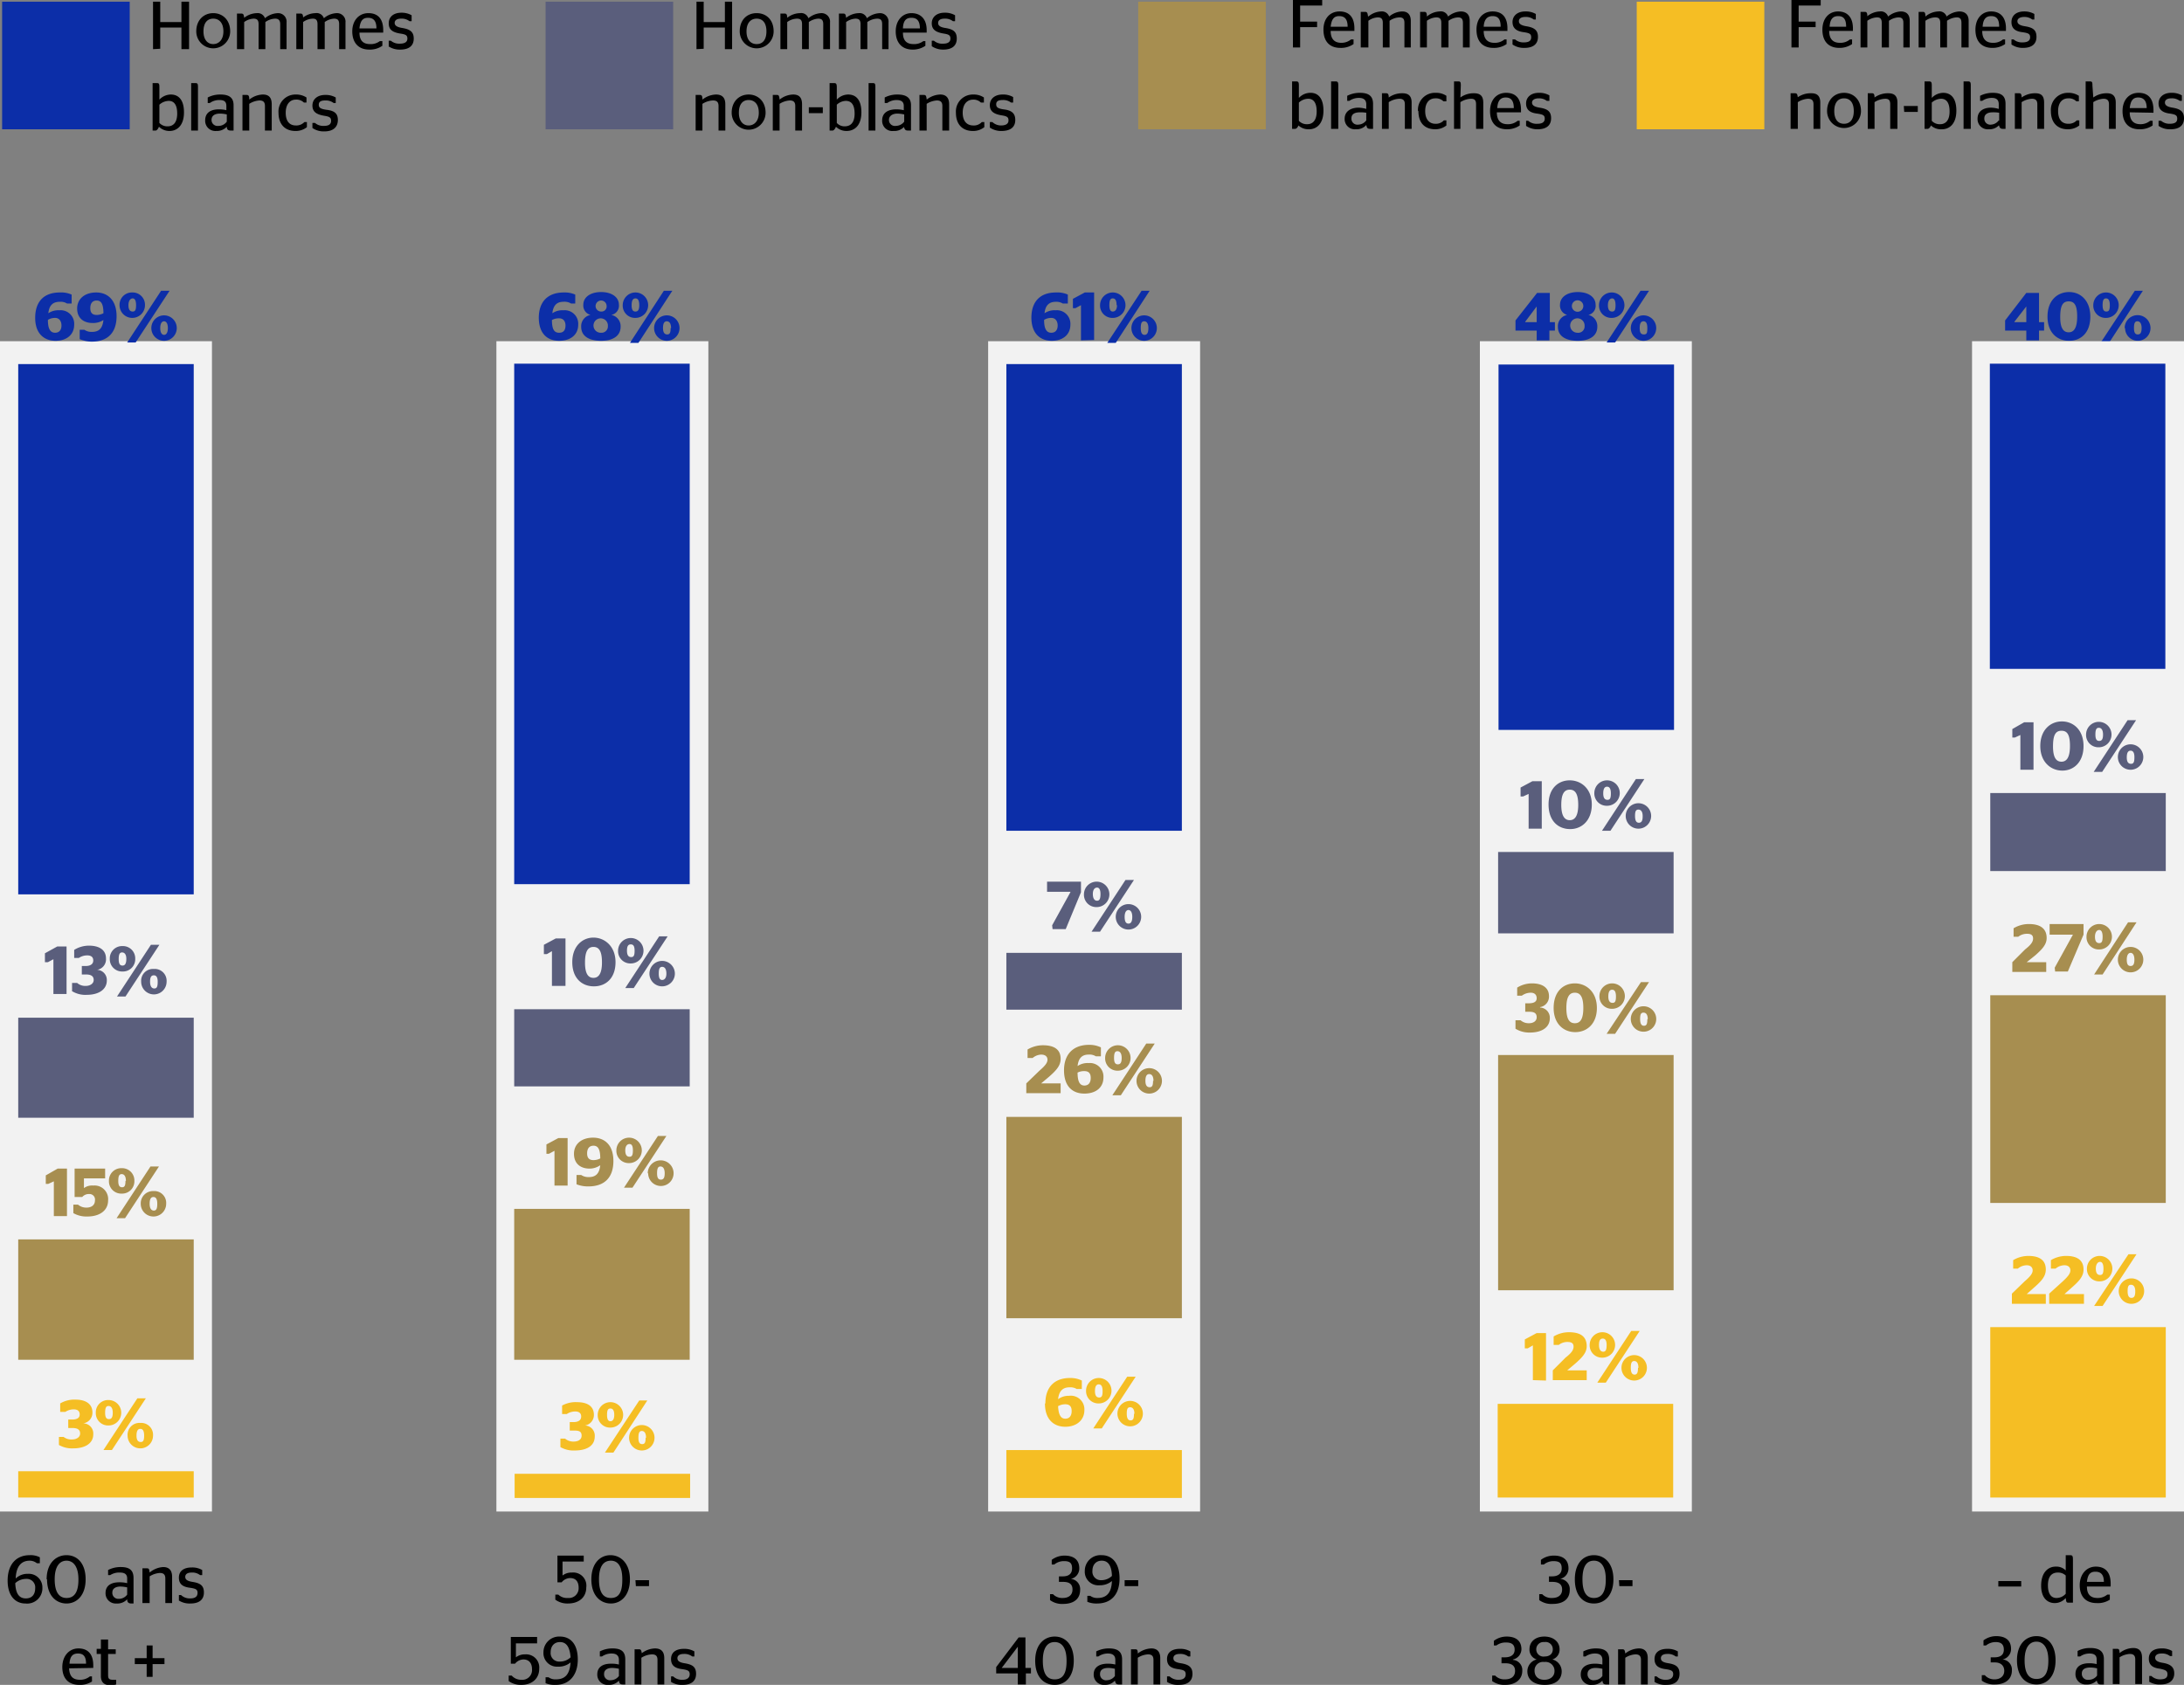 <svg xmlns="http://www.w3.org/2000/svg" viewBox="0 0 515.2 397.5"><rect x="0" y="0" width="515.2" height="397.5" fill="#808080" stroke="none"/><defs><style>.cls-1{fill:#0c2ea8}.cls-2{fill:#5a5e7c}.cls-3{fill:#a78e50}.cls-4{fill:#f5be24}.cls-5{fill:#f2f2f2}</style></defs><g id="Calque_2" data-name="Calque 2"><g id="Calque_2-2" data-name="Calque 2"><path d="M36.1 11.6V.4h1.7v4.8h5V.4h1.8v11.2h-1.8V6.5h-5v5ZM46.3 7.4c0-2.7 1.8-4.3 4-4.3s4 1.6 4 4.3a4 4 0 1 1-8 0Zm6.4 0c0-2-1-3-2.4-3s-2.3 1-2.3 3 1 3 2.3 3 2.4-1 2.4-3ZM57.6 4.2a5 5 0 0 1 3-1.1 1.8 1.8 0 0 1 1.9 1.2 5 5 0 0 1 3.1-1.2 2 2 0 0 1 2 2.2v6.3h-1.5V5.7c0-1-.5-1.3-1.2-1.3a4.2 4.2 0 0 0-2.3.8v6.4H61V5.7c0-1-.4-1.3-1.2-1.3a4.1 4.1 0 0 0-2.2.8v6.4h-1.7V3.2h1c.5 0 .6.2.7 1ZM71.4 4.2a5 5 0 0 1 3-1.1 1.8 1.8 0 0 1 2 1.2 5 5 0 0 1 3-1.2 2 2 0 0 1 2.1 2.2v6.3H80V5.7c0-1-.4-1.3-1.2-1.3a4.2 4.2 0 0 0-2.2.8v6.4h-1.7V5.7c0-1-.4-1.3-1.1-1.3a4.1 4.1 0 0 0-2.3.8v6.4h-1.6V3.2h1c.4 0 .6.2.6 1ZM84.8 7.7c0 2 1 2.7 2.5 2.7a3.5 3.5 0 0 0 2.3-.7h.6v1.1a5.1 5.1 0 0 1-3.1.9c-2.6 0-4-1.7-4-4.3s1.6-4.3 3.8-4.3 3.5 1.3 3.5 4v.6Zm0-1h4c0-1.9-.8-2.5-2-2.5s-1.8.7-2 2.4ZM91.7 11V9.6h.5a3 3 0 0 0 2.1.7c1.2 0 1.8-.4 1.8-1.2s-.4-1-1.8-1.2c-1.7-.3-2.6-.9-2.6-2.4s1.1-2.5 3-2.5a4.7 4.7 0 0 1 2.4.6V5h-.5a3 3 0 0 0-2-.6c-1 0-1.5.4-1.5 1s.5 1 1.8 1.2c1.8.3 2.7.9 2.7 2.5s-1 2.6-3.2 2.6a4.7 4.7 0 0 1-2.8-.8ZM37.6 23.5a3.8 3.8 0 0 1 2.7-1.2c1.6 0 3.1 1 3.1 4.2s-1.7 4.4-3.4 4.4a3.5 3.5 0 0 1-2.5-1c-.2.5-.5.9-.8.9H36V19.6h.9c.6 0 .7.1.7 1Zm0 1V29a2.5 2.5 0 0 0 2 .8c1 0 2.2-.6 2.2-3s-1-3-2-3a3.4 3.4 0 0 0-2.2.9ZM45.1 30.8V19.6h.9c.6 0 .7.1.7 1v10.2ZM53.5 29.9a3.2 3.2 0 0 1-2.5 1 2.4 2.4 0 0 1-2.6-2.5c0-1.8 1.3-2.6 3.2-2.6a6.8 6.8 0 0 1 1.8.2v-1c0-1-.5-1.4-1.6-1.4a3.8 3.8 0 0 0-2.3.7H49V23a6.3 6.3 0 0 1 3-.7c2 0 3.1.7 3.1 2.5v6h-.6c-.7 0-1-.2-1-1Zm0-1.1V27a7.3 7.3 0 0 0-1.6-.2c-1.1 0-2 .4-2 1.5a1.4 1.4 0 0 0 1.6 1.4 2.4 2.4 0 0 0 2-1ZM58.8 23.5a5.4 5.4 0 0 1 3.2-1.2c1.2 0 2.1.5 2.1 2.3v6.2h-1.6V25c0-1-.5-1.3-1.3-1.3a5 5 0 0 0-2.4.8v6.3h-1.6v-8.4h1c.4 0 .6.2.6 1ZM65.7 26.6a4 4 0 0 1 4.1-4.3 4.4 4.4 0 0 1 2.5.7v1.2h-.6a2.5 2.5 0 0 0-1.9-.7c-1.4 0-2.4 1.1-2.4 3.1s.9 3 2.4 3a2.6 2.6 0 0 0 2-.8h.6V30a4.2 4.2 0 0 1-2.7.9c-2.5 0-4-1.6-4-4.3ZM73.7 30.1V29h.6a3 3 0 0 0 2.1.7c1.2 0 1.7-.4 1.7-1.2s-.4-1-1.7-1.2c-1.7-.3-2.7-.9-2.7-2.4s1.2-2.5 3-2.5a4.7 4.7 0 0 1 2.5.6v1.3h-.5a3 3 0 0 0-2-.6c-1 0-1.5.3-1.5 1s.4 1 1.8 1.2c1.8.2 2.7.8 2.7 2.4s-1 2.7-3.2 2.7a4.7 4.7 0 0 1-2.8-.8Z"/><path class="cls-1" d="M.5.4h30.1v30.1H.5z"/><path d="M164.3 11.6V.4h1.7v4.8h5V.4h1.7v11.2H171V6.5h-5v5ZM174.5 7.4c0-2.7 1.7-4.3 4-4.3s4 1.6 4 4.3a4 4 0 1 1-8 0Zm6.3 0c0-2-.9-3-2.3-3s-2.4 1-2.4 3 1 3 2.4 3 2.3-1 2.3-3ZM185.7 4.2a5 5 0 0 1 3-1.1 1.8 1.8 0 0 1 2 1.2 5 5 0 0 1 3-1.2 2 2 0 0 1 2.1 2.2v6.3h-1.6V5.7c0-1-.4-1.3-1.2-1.3a4.3 4.3 0 0 0-2.2.8v6.4h-1.6V5.7c0-1-.4-1.3-1.2-1.3a4.1 4.1 0 0 0-2.3.8v6.4h-1.6V3.2h1c.4 0 .6.2.6 1ZM199.6 4.2a5 5 0 0 1 3-1.1 1.8 1.8 0 0 1 1.9 1.2 5 5 0 0 1 3.1-1.2 2 2 0 0 1 2 2.2v6.3h-1.5V5.7c0-1-.4-1.3-1.2-1.3a4.3 4.3 0 0 0-2.3.8v6.4H203V5.7c0-1-.4-1.3-1.2-1.3a4.1 4.1 0 0 0-2.2.8v6.4h-1.7V3.2h1c.5 0 .6.2.7 1ZM213 7.7c0 2 1 2.7 2.5 2.7a3.5 3.5 0 0 0 2.3-.7h.5v1.1a5.2 5.2 0 0 1-3 .9c-2.6 0-4-1.7-4-4.3s1.6-4.3 3.7-4.3 3.6 1.3 3.6 4v.6Zm0-1h4c0-1.9-.8-2.5-2-2.5s-1.9.6-2 2.4ZM219.8 11V9.6h.5a3 3 0 0 0 2.2.7c1.1 0 1.7-.4 1.7-1.2s-.4-1-1.7-1.2c-1.7-.3-2.7-.9-2.7-2.4s1.2-2.5 3-2.5a4.7 4.7 0 0 1 2.5.6V5h-.5a3 3 0 0 0-2-.6c-1 0-1.5.4-1.5 1s.4 1 1.7 1.2c1.9.3 2.7.9 2.7 2.5s-1 2.6-3.2 2.6a4.7 4.7 0 0 1-2.7-.8ZM165.7 23.5a5.4 5.4 0 0 1 3.2-1.2c1.2 0 2.2.5 2.2 2.3v6.2h-1.6V25c0-1-.5-1.3-1.3-1.3a5 5 0 0 0-2.5.8v6.3h-1.6v-8.4h1c.4 0 .6.2.6 1ZM172.6 26.6c0-2.7 1.8-4.3 4-4.3s4 1.6 4 4.3a4 4 0 1 1-8 0Zm6.4 0c0-2-1-3-2.4-3s-2.3 1-2.3 3 1 3 2.3 3 2.4-1 2.4-3ZM183.9 23.5a5.3 5.3 0 0 1 3.2-1.2c1.2 0 2.1.5 2.1 2.3v6.2h-1.6V25c0-1-.5-1.3-1.3-1.3a5 5 0 0 0-2.4.8v6.3h-1.6v-8.4h1c.4 0 .5.2.6 1ZM190.8 25.3h3.3v1.4h-3.3ZM197.4 23.5a3.7 3.7 0 0 1 2.7-1.2c1.6 0 3.1 1 3.1 4.2s-1.7 4.4-3.5 4.4a3.5 3.5 0 0 1-2.5-1c-.2.5-.5.9-.8.9h-.7V19.6h1c.5 0 .7.1.7 1Zm0 1V29a2.4 2.4 0 0 0 1.9.8c1.1 0 2.3-.6 2.3-3s-1-3-2.1-3a3.3 3.3 0 0 0-2.1.9ZM204.9 30.8V19.6h.9c.6 0 .7.1.7 1v10.2ZM213.3 29.9a3.1 3.1 0 0 1-2.5 1 2.4 2.4 0 0 1-2.7-2.5c0-1.8 1.4-2.6 3.3-2.6a7.3 7.3 0 0 1 1.8.2v-1c0-1-.6-1.4-1.7-1.4a3.8 3.8 0 0 0-2.2.7h-.6V23a6.4 6.4 0 0 1 3-.7c2 0 3.2.7 3.2 2.5v6h-.7c-.6 0-.8-.2-1-1Zm0-1.1V27a8.1 8.1 0 0 0-1.6-.2c-1.1 0-2 .5-2 1.5a1.4 1.4 0 0 0 1.6 1.4 2.5 2.5 0 0 0 2-1ZM218.6 23.5a5.4 5.4 0 0 1 3.2-1.2c1.1 0 2.1.5 2.1 2.3v6.2h-1.6V25c0-1-.5-1.3-1.3-1.3a5 5 0 0 0-2.4.8v6.3h-1.7v-8.4h1c.5 0 .6.2.7 1ZM225.5 26.6a4 4 0 0 1 4.1-4.3 4.3 4.3 0 0 1 2.5.7v1.2h-.7a2.5 2.5 0 0 0-1.8-.7c-1.5 0-2.5 1.1-2.5 3.1s1 3 2.5 3a2.5 2.5 0 0 0 2-.8h.6V30a4.2 4.2 0 0 1-2.7.9c-2.5 0-4-1.6-4-4.3ZM233.5 30.1v-1.3h.6a3 3 0 0 0 2 .8c1.2 0 1.8-.4 1.8-1.2s-.4-1-1.7-1.2c-1.7-.3-2.7-.9-2.7-2.4s1.2-2.5 3-2.5a4.7 4.7 0 0 1 2.5.6v1.3h-.5a3 3 0 0 0-2-.6c-1 0-1.5.3-1.5 1s.4 1 1.7 1.2c1.9.2 2.8.9 2.8 2.5s-1 2.6-3.3 2.6a4.7 4.7 0 0 1-2.7-.8Z"/><path class="cls-2" d="M128.7.4h30.1v30.1h-30.1z"/><path d="M305 11.2V0h6.9v1.3h-5.2v3.8h4v1.3h-4v4.8ZM313.9 7.3c0 2 1 2.8 2.5 2.8a3.5 3.5 0 0 0 2.3-.8h.6v1.1a5.2 5.2 0 0 1-3.1.9c-2.6 0-4-1.6-4-4.3s1.6-4.3 3.8-4.3 3.5 1.3 3.5 4v.6Zm0-1h4c0-1.9-.8-2.5-2-2.5s-1.8.7-2 2.5ZM322.8 3.9a4.9 4.9 0 0 1 3-1.2 1.8 1.8 0 0 1 1.9 1.2 5 5 0 0 1 3.1-1.2c1.1 0 2 .6 2 2.2v6.3h-1.5V5.4c0-1-.4-1.3-1.2-1.3a4.3 4.3 0 0 0-2.3.8v6.3h-1.6V5.4c0-1-.4-1.3-1.2-1.3a4.1 4.1 0 0 0-2.2.8v6.3H321V2.8h1c.5 0 .6.2.7 1ZM336.6 3.9a4.9 4.9 0 0 1 3-1.2 1.8 1.8 0 0 1 2 1.2 5 5 0 0 1 3-1.2c1.2 0 2.1.6 2.1 2.2v6.3h-1.6V5.4c0-1-.4-1.3-1.2-1.3a4.3 4.3 0 0 0-2.2.8v6.3H340V5.4c0-1-.4-1.3-1.2-1.3a4.1 4.1 0 0 0-2.2.8v6.3H335V2.8h1c.4 0 .6.2.6 1ZM350 7.3c0 2 1 2.8 2.5 2.8a3.5 3.5 0 0 0 2.4-.8h.5v1.1a5.2 5.2 0 0 1-3.1.9c-2.6 0-4-1.6-4-4.3s1.6-4.3 3.8-4.3 3.5 1.3 3.5 4v.6Zm0-1h4c0-1.9-.7-2.5-1.9-2.5s-2 .7-2.1 2.5ZM356.8 10.6V9.3h.6a3 3 0 0 0 2.1.7c1.2 0 1.7-.4 1.7-1.2s-.4-1-1.7-1.2c-1.7-.2-2.7-.9-2.7-2.4s1.2-2.5 3-2.5a4.7 4.7 0 0 1 2.5.6v1.3h-.5a3 3 0 0 0-2-.6c-1 0-1.5.4-1.5 1s.5 1 1.8 1.2c1.8.3 2.7.9 2.7 2.5s-1 2.6-3.2 2.6a4.7 4.7 0 0 1-2.8-.8ZM306.4 23.1a3.7 3.7 0 0 1 2.8-1.2c1.5 0 3 1 3 4.2s-1.7 4.4-3.4 4.4a3.5 3.5 0 0 1-2.5-.9c-.2.5-.5.8-.8.8h-.7V19.2h.9c.6 0 .7.2.7 1Zm0 1v4.4a2.5 2.5 0 0 0 2 .8c1 0 2.2-.6 2.2-3s-1-3-2-3a3.3 3.3 0 0 0-2.2.9ZM314 30.4V19.2h1c.6 0 .7.2.7 1v10.2ZM322.3 29.5a3.1 3.1 0 0 1-2.5 1 2.4 2.4 0 0 1-2.6-2.5c0-1.7 1.4-2.6 3.3-2.6a7.3 7.3 0 0 1 1.8.3v-1.1c0-1-.6-1.5-1.7-1.5a3.9 3.9 0 0 0-2.3.7h-.5v-1.2a6.5 6.5 0 0 1 3-.7c2 0 3.1.7 3.1 2.6v5.9h-.6c-.7 0-.9-.2-1-1Zm0-1v-1.9a8.1 8.1 0 0 0-1.5-.1c-1.2 0-2 .4-2 1.4a1.4 1.4 0 0 0 1.6 1.5 2.4 2.4 0 0 0 1.9-1ZM327.6 23a5.4 5.4 0 0 1 3.2-1c1.2 0 2.2.4 2.2 2.2v6.2h-1.6v-5.8c0-1-.5-1.3-1.3-1.3a5 5 0 0 0-2.5.8v6.3H326V22h1c.4 0 .6.2.6 1ZM334.5 26.2a4 4 0 0 1 4.2-4.3 4.3 4.3 0 0 1 2.5.7v1.3h-.7a2.5 2.5 0 0 0-1.9-.7c-1.4 0-2.4 1-2.4 3s1 3 2.4 3a2.5 2.5 0 0 0 2-.8h.6v1.2a4.2 4.2 0 0 1-2.6.9c-2.6 0-4-1.6-4-4.3ZM344.5 23a5.3 5.3 0 0 1 3.2-1c1.2 0 2.2.4 2.2 2.2v6.2h-1.7v-5.8c0-1-.4-1.3-1.2-1.3a5 5 0 0 0-2.5.8v6.3H343V19.2h.9c.6 0 .7.1.7 1ZM353.1 26.5c0 2 1 2.8 2.5 2.8a3.5 3.5 0 0 0 2.4-.8h.5v1.1a5.2 5.2 0 0 1-3 .9c-2.6 0-4-1.6-4-4.3s1.6-4.3 3.8-4.3 3.5 1.3 3.5 4v.6Zm0-1h4c0-1.8-.7-2.5-1.9-2.5s-1.9.7-2 2.5ZM360 29.8v-1.3h.5a3 3 0 0 0 2.2.7c1.1 0 1.7-.4 1.7-1.2s-.4-1-1.8-1.2c-1.7-.2-2.6-.9-2.6-2.4s1.2-2.5 3-2.5a4.7 4.7 0 0 1 2.5.6v1.3h-.6a3 3 0 0 0-1.9-.6c-1 0-1.6.4-1.6 1s.5 1 1.8 1.2c1.9.3 2.7.9 2.7 2.5s-1 2.6-3.2 2.6a4.7 4.7 0 0 1-2.7-.8Z"/><path class="cls-3" d="M268.5.4h30.1v30.1h-30.1z"/><path d="M422.6 11.2V0h6.9v1.3h-5.2v3.8h4v1.3h-4v4.8ZM431.5 7.3c0 2 1 2.8 2.5 2.8a3.5 3.5 0 0 0 2.4-.8h.5v1.1a5.2 5.2 0 0 1-3 .9c-2.6 0-4-1.6-4-4.3s1.6-4.3 3.7-4.3 3.5 1.3 3.5 4v.6Zm0-1h4c0-1.9-.7-2.5-1.9-2.5s-1.9.7-2 2.5ZM440.4 3.9a5 5 0 0 1 3-1.2 1.8 1.8 0 0 1 2 1.2 5 5 0 0 1 3-1.2c1.2 0 2.1.6 2.1 2.2v6.3H449V5.4c0-1-.4-1.3-1.2-1.3a4.3 4.3 0 0 0-2.2.8v6.3h-1.7V5.4c0-1-.4-1.3-1.1-1.3a4.2 4.2 0 0 0-2.3.8v6.3h-1.6V2.8h1c.4 0 .6.2.6 1ZM454.2 3.9a5 5 0 0 1 3-1.2 1.8 1.8 0 0 1 2 1.2 5 5 0 0 1 3-1.2c1.2 0 2.2.6 2.2 2.2v6.3h-1.7V5.4c0-1-.4-1.3-1.1-1.3a4.3 4.3 0 0 0-2.3.8v6.3h-1.6V5.4c0-1-.4-1.3-1.2-1.3a4.2 4.2 0 0 0-2.3.8v6.3h-1.6V2.8h1c.4 0 .6.2.6 1ZM467.6 7.3c0 2 1 2.8 2.5 2.8a3.5 3.5 0 0 0 2.4-.8h.5v1.1a5.2 5.2 0 0 1-3 .9c-2.6 0-4-1.6-4-4.3s1.6-4.3 3.7-4.3 3.5 1.3 3.5 4v.6Zm0-1h4c0-1.9-.7-2.5-1.9-2.5s-1.9.7-2 2.5ZM474.5 10.6V9.3h.5a3 3 0 0 0 2.1.7c1.2 0 1.8-.4 1.8-1.2s-.4-1-1.8-1.2c-1.7-.2-2.6-.9-2.6-2.4s1.1-2.5 3-2.5a4.7 4.7 0 0 1 2.4.6v1.3h-.5a3 3 0 0 0-1.9-.6c-1 0-1.6.4-1.6 1s.5 1 1.8 1.2c1.9.3 2.7.9 2.7 2.5s-1 2.6-3.2 2.6a4.7 4.7 0 0 1-2.7-.8ZM424 23a5.4 5.4 0 0 1 3.3-1c1.1 0 2.1.4 2.1 2.2v6.2h-1.6v-5.8c0-1-.5-1.3-1.3-1.3a5 5 0 0 0-2.4.8v6.3h-1.7V22h1c.5 0 .6.2.7 1ZM431 26.2c0-2.6 1.7-4.3 4-4.3s4 1.7 4 4.3a4 4 0 1 1-8 0Zm6.3 0c0-2-.9-3-2.3-3s-2.3 1-2.3 3 .9 3 2.3 3 2.3-1 2.3-3ZM442.2 23a5.4 5.4 0 0 1 3.2-1c1.2 0 2.2.4 2.2 2.2v6.2h-1.7v-5.8c0-1-.4-1.3-1.2-1.3a5 5 0 0 0-2.5.8v6.3h-1.6V22h1c.4 0 .6.2.6 1ZM449.1 25h3.3v1.4h-3.2ZM455.7 23.1a3.8 3.8 0 0 1 2.7-1.2c1.6 0 3.1 1 3.1 4.2s-1.7 4.4-3.4 4.4a3.5 3.5 0 0 1-2.6-.9c-.2.5-.5.8-.8.8h-.7V19.2h1c.6 0 .7.2.7 1Zm0 1v4.4a2.5 2.5 0 0 0 2 .8c1 0 2.2-.6 2.2-3s-1-3-2-3a3.4 3.4 0 0 0-2.2.9ZM463.2 30.4V19.2h1c.6 0 .7.2.7 1v10.2ZM471.6 29.5a3.1 3.1 0 0 1-2.5 1 2.4 2.4 0 0 1-2.6-2.5c0-1.7 1.3-2.6 3.2-2.6a7.1 7.1 0 0 1 1.8.3v-1.1c0-1-.5-1.5-1.6-1.5a3.9 3.9 0 0 0-2.3.7h-.5v-1.2a6.5 6.5 0 0 1 3-.7c2 0 3 .7 3 2.6v5.9h-.6c-.6 0-.8-.2-1-1Zm0-1v-1.9a8 8 0 0 0-1.6-.1c-1 0-1.9.4-1.9 1.4a1.4 1.4 0 0 0 1.6 1.5 2.4 2.4 0 0 0 1.8-1ZM476.9 23a5.4 5.4 0 0 1 3.2-1c1.2 0 2.1.4 2.1 2.2v6.2h-1.6v-5.8c0-1-.5-1.3-1.3-1.3a5 5 0 0 0-2.4.8v6.3h-1.6V22h1c.4 0 .6.2.6 1ZM483.8 26.2a4 4 0 0 1 4.1-4.3 4.4 4.4 0 0 1 2.5.7v1.3h-.6a2.5 2.5 0 0 0-1.9-.7c-1.4 0-2.4 1-2.4 3s.9 3 2.4 3a2.6 2.6 0 0 0 2-.8h.6v1.2a4.3 4.3 0 0 1-2.7.9c-2.5 0-4-1.6-4-4.3ZM493.8 23a5.4 5.4 0 0 1 3.2-1c1.1 0 2.1.4 2.1 2.2v6.2h-1.6v-5.8c0-1-.5-1.3-1.3-1.3a5 5 0 0 0-2.4.8v6.3H492V19.2h.9c.6 0 .7.1.7 1ZM502.4 26.5c0 2 1 2.8 2.5 2.8a3.5 3.5 0 0 0 2.3-.8h.6v1.1a5.2 5.2 0 0 1-3.1.9c-2.6 0-4-1.6-4-4.3s1.6-4.3 3.8-4.3 3.5 1.3 3.5 4.1v.6Zm0-1h4c0-1.8-.8-2.5-2-2.5s-1.8.7-2 2.5ZM509.2 29.8v-1.3h.6a3 3 0 0 0 2 .7c1.3 0 1.8-.4 1.8-1.2s-.4-1-1.7-1.2c-1.7-.2-2.7-.9-2.7-2.4s1.2-2.5 3-2.5a4.7 4.7 0 0 1 2.5.6v1.3h-.5a3 3 0 0 0-2-.6c-1 0-1.5.4-1.5 1s.5 1 1.8 1.2c1.8.3 2.7.9 2.7 2.5s-1 2.6-3.2 2.6a4.7 4.7 0 0 1-2.8-.8Z"/><path class="cls-4" d="M386.1.4h30.1v30.1h-30.1z"/><path d="M1.8 372.9c0-3.9 2.1-6 5.2-6a4.7 4.7 0 0 1 2.4.5v1.4h-.7a2.7 2.7 0 0 0-1.7-.6c-2.1 0-3.2 1.5-3.3 4.2a4 4 0 0 1 2.9-1.1 3.2 3.2 0 0 1 3.4 3.3 3.6 3.6 0 0 1-4 3.7c-2.3 0-4.2-1.7-4.2-5.4Zm1.8.6c.1 2.6 1 3.6 2.5 3.6s2.2-1 2.2-2.4a2 2 0 0 0-2.2-2.2 3.7 3.7 0 0 0-2.5 1ZM11 372.6c0-3.8 2.2-5.7 4.7-5.7s4.5 1.9 4.5 5.7-2.1 5.7-4.5 5.7-4.6-1.8-4.6-5.7Zm7.5 0c0-3-1.2-4.4-2.8-4.4s-2.8 1.3-2.8 4.4 1.1 4.4 2.8 4.4 2.8-1.2 2.8-4.3ZM30 377.3a3.1 3.1 0 0 1-2.5 1 2.4 2.4 0 0 1-2.6-2.5c0-1.7 1.3-2.5 3.2-2.5a7.3 7.3 0 0 1 1.9.2v-1.1c0-1-.6-1.4-1.7-1.4a3.9 3.9 0 0 0-2.3.6h-.5v-1.2a6.4 6.4 0 0 1 3-.7c2 0 3 .7 3 2.6v6H31c-.7 0-1-.3-1-1Zm0-1v-1.8a8.1 8.1 0 0 0-1.6-.2c-1 0-1.9.4-1.9 1.4a1.4 1.4 0 0 0 1.5 1.5 2.4 2.4 0 0 0 2-1ZM35.3 371a5.4 5.4 0 0 1 3.2-1.3c1.1 0 2.1.5 2.1 2.3v6.2H39v-5.8c0-1-.5-1.3-1.3-1.3a5 5 0 0 0-2.4.8v6.3h-1.7V370h1c.5 0 .6.1.7 1ZM42.2 377.6v-1.3h.5a3 3 0 0 0 2.2.8c1.2 0 1.7-.5 1.7-1.3s-.4-1-1.7-1.2c-1.7-.2-2.7-.8-2.7-2.4s1.2-2.4 3-2.4a4.7 4.7 0 0 1 2.5.6v1.2h-.5a3 3 0 0 0-2-.6c-1 0-1.5.4-1.5 1s.4 1 1.7 1.2c1.9.3 2.7.9 2.7 2.5s-1 2.6-3.2 2.6a4.7 4.7 0 0 1-2.7-.7ZM16.3 393.6c.1 2 1 2.7 2.6 2.7a3.6 3.6 0 0 0 2.3-.8h.5v1.2a5.1 5.1 0 0 1-3 .8c-2.6 0-4-1.6-4-4.2s1.6-4.4 3.8-4.4 3.5 1.3 3.5 4v.6Zm0-1.1h4c0-1.8-.7-2.4-1.9-2.4s-1.9.6-2 2.4ZM22.8 389h1v-2.2h1.7v2.3h1.8v1.1h-1.8v5c0 .9.3 1.1 1.2 1.1h.7v1.1a5.4 5.4 0 0 1-1.3.2c-1.4 0-2.3-.6-2.3-2.2v-5.2h-1ZM36 392.6v3h-1.4v-3h-2.8v-1.4h2.8v-3H36v3h2.8v1.4Z"/><path class="cls-5" transform="rotate(-180 25 218.6)" d="M0 80.6h50v276.1H0z"/><path class="cls-1" transform="rotate(90 25 148.4)" d="M-37.5 127.7H87.6v41.4H-37.5z"/><path class="cls-2" transform="rotate(90 25 251.9)" d="M13.2 231.2h23.6v41.4H13.2z"/><path class="cls-3" transform="rotate(90 25 306.6)" d="M10.8 285.9h28.4v41.4H10.8z"/><path class="cls-4" transform="rotate(90 25 350.2)" d="M21.9 329.5h6.2v41.4h-6.2z"/><path class="cls-1" d="M8.3 75c0-3.9 2.1-6 5.8-6a6.1 6.1 0 0 1 2.8.5v2.1h-1.1a2.8 2.8 0 0 0-1.7-.4c-1.7 0-2.5.9-2.7 2.7a4.2 4.2 0 0 1 2.6-.7 3.2 3.2 0 0 1 3.5 3.4c0 2.3-1.7 3.8-4.4 3.8S8.3 78.7 8.3 75Zm3 .5c0 2.3.7 3 1.7 3s1.5-.7 1.5-1.7S14 75 13 75a3.3 3.3 0 0 0-1.6.4ZM18.8 80v-2.2h1.1a3 3 0 0 0 1.8.5c1.8 0 2.5-1 2.7-2.8a4.4 4.4 0 0 1-2.6.7c-2 0-3.6-1.1-3.6-3.4S20 69 22.7 69s4.8 1.8 4.8 5.6-2 6-5.9 6a7.4 7.4 0 0 1-2.8-.6Zm5.6-6.1c0-2.3-.6-3-1.6-3s-1.5.7-1.5 1.8.5 1.6 1.5 1.6a3.4 3.4 0 0 0 1.6-.4ZM28.2 72a2.9 2.9 0 0 1 3-3 2.9 2.9 0 0 1 3 3 3 3 0 1 1-6 0Zm9.8-3.4h2l-8 12.2h-2ZM32.1 72c0-1.1-.3-1.6-.8-1.6s-1 .5-1 1.6.4 1.5 1 1.5.8-.4.8-1.5Zm3.6 5.4a3 3 0 0 1 6 0 3 3 0 1 1-6 0Zm3.9 0c0-1.1-.4-1.6-.9-1.6s-.9.5-.9 1.6.4 1.6.9 1.6.9-.5.9-1.6Z"/><path class="cls-2" d="M12.6 234.5v-8.2l-1.3.7h-.7v-2.1l2.9-1.6h2.2v11.2ZM17 233.9v-2h1.2a2.9 2.9 0 0 0 2 .7c1 0 1.9-.5 1.9-1.4s-.6-1.3-1.8-1.3h-1v-2h.9c1.2 0 1.8-.5 1.8-1.3s-.5-1.2-1.4-1.2a3.5 3.5 0 0 0-2 .6h-1.1v-1.9a6.6 6.6 0 0 1 3.5-1c2.4 0 4 1 4 3a2.5 2.5 0 0 1-2.1 2.7 2.4 2.4 0 0 1 2.3 2.5c0 2.2-2 3.4-4.7 3.4a6 6 0 0 1-3.4-.8ZM25.9 226.2a2.9 2.9 0 0 1 3-3 2.9 2.9 0 0 1 3 3 2.9 2.9 0 0 1-3 3 2.9 2.9 0 0 1-3-3Zm9.7-3.3h2l-8 12.2h-2Zm-5.8 3.3c0-1-.4-1.5-1-1.5s-.8.5-.8 1.6.3 1.5.9 1.5.9-.5.9-1.6Zm3.5 5.4a2.8 2.8 0 0 1 3-3 2.8 2.8 0 0 1 3 3 3 3 0 1 1-6 0Zm3.9 0c0-1-.3-1.5-.9-1.5s-.9.4-.9 1.5.4 1.6 1 1.6.8-.4.8-1.6Z"/><path class="cls-3" d="M12.7 286.9v-8.2l-1.3.6h-.6v-2l2.8-1.6h2.2v11.2ZM20.6 287a6.2 6.2 0 0 1-3.3-.8v-2h1.1a3 3 0 0 0 2 .7c1.2 0 2-.6 2-1.7a1.3 1.3 0 0 0-1.4-1.5 2 2 0 0 0-1.6.7h-1.8v-6.7h7.2v2.3h-5v2.3a3.2 3.2 0 0 1 2.2-.6 3.2 3.2 0 0 1 3.5 3.5c0 2.4-2 3.8-4.9 3.8ZM25.7 278.6a2.9 2.9 0 0 1 3-3 2.9 2.9 0 0 1 3 3 2.9 2.9 0 0 1-3 3 2.9 2.9 0 0 1-3-3Zm9.8-3.4h2l-8 12.2h-2Zm-5.8 3.4c0-1.1-.4-1.6-1-1.6s-.8.5-.8 1.6.3 1.5.9 1.5.8-.4.8-1.5Zm3.5 5.4a2.9 2.9 0 0 1 3-3 2.8 2.8 0 0 1 3 3 3 3 0 1 1-6 0Zm3.9 0c0-1.1-.3-1.6-.9-1.6s-.9.5-.9 1.6.4 1.6 1 1.6.8-.5.8-1.6Z"/><path class="cls-4" d="M13.9 341v-2H15a3 3 0 0 0 2 .6c1 0 1.9-.5 1.9-1.4s-.6-1.3-1.8-1.3h-1v-2h.9c1.2 0 1.8-.4 1.8-1.2s-.5-1.2-1.4-1.2a3.6 3.6 0 0 0-2 .6h-1.2v-2a6.6 6.6 0 0 1 3.6-.9c2.4 0 4 1 4 3a2.5 2.5 0 0 1-2.2 2.6 2.4 2.4 0 0 1 2.4 2.6c0 2.1-1.9 3.3-4.7 3.3a6.2 6.2 0 0 1-3.4-.8ZM22.6 333.3a2.9 2.9 0 0 1 3-3 3 3 0 1 1 0 6 2.9 2.9 0 0 1-3-3Zm9.8-3.4h2l-8 12.2h-2Zm-5.8 3.4c0-1.1-.4-1.6-1-1.6s-.8.5-.8 1.6.3 1.5.9 1.5.9-.4.9-1.5Zm3.5 5.4a2.8 2.8 0 0 1 3-3 2.8 2.8 0 0 1 3 3 3 3 0 1 1-6 0Zm3.9 0c0-1.1-.3-1.6-.9-1.6s-.9.5-.9 1.6.4 1.5 1 1.5.8-.4.8-1.5Z"/><path class="cls-5" transform="rotate(-180 142.1 218.6)" d="M117.1 80.6h50v276.1h-50z"/><path class="cls-1" transform="rotate(90 142.1 147.2)" d="M80.7 126.6h122.8V168H80.7z"/><path class="cls-2" transform="rotate(90 142.1 247.2)" d="M133 226.6h18.2V268H133z"/><path class="cls-3" transform="rotate(90 142.1 303)" d="M124.3 282.4h35.6v41.4h-35.6z"/><path class="cls-4" transform="rotate(90 142.1 350.5)" d="M139.3 329.8h5.7v41.4h-5.7z"/><path class="cls-2" d="M130.2 232.6v-8.2l-1.2.7h-.7v-2.2l2.8-1.5h2.3v11.2ZM135 227c0-3.8 2.4-5.8 5-5.8s5.2 2 5.2 5.8-2.3 5.7-5.1 5.7-5.1-1.9-5.1-5.7Zm7 0c0-2.6-.7-3.6-2-3.6s-2 1-2 3.7.8 3.6 2 3.6 2-1 2-3.6ZM145.8 224.3a3 3 0 1 1 3 3 2.9 2.9 0 0 1-3-3Zm9.7-3.4h2l-8 12.2h-2Zm-5.8 3.4c0-1.1-.3-1.5-.9-1.5s-.9.4-.9 1.5.4 1.5 1 1.5.8-.4.8-1.5Zm3.5 5.4a3 3 0 0 1 6 0 3 3 0 1 1-6 0Zm4 0c0-1.1-.4-1.6-1-1.6s-.8.5-.8 1.6.3 1.5.8 1.5 1-.4 1-1.5Z"/><path class="cls-3" d="M130.8 279.7v-8.2l-1.3.7h-.6V270l2.8-1.5h2.2v11.2ZM136 279.4v-2.2h1.1a3 3 0 0 0 1.8.5c1.8 0 2.5-1 2.7-2.8a4.4 4.4 0 0 1-2.5.8c-2.2 0-3.7-1.2-3.7-3.5s1.8-3.8 4.5-3.8 4.8 1.7 4.8 5.5-2 6-5.9 6a7.4 7.4 0 0 1-2.8-.5Zm5.6-6.1c0-2.3-.6-3-1.6-3s-1.5.7-1.5 1.8.5 1.6 1.5 1.6a3.4 3.4 0 0 0 1.6-.4ZM145.4 271.4a3 3 0 1 1 3 3 2.9 2.9 0 0 1-3-3Zm9.8-3.4h2l-8 12.2h-2Zm-5.9 3.4c0-1.1-.3-1.5-.8-1.5s-1 .4-1 1.5.4 1.5 1 1.5.8-.4.8-1.5Zm3.5 5.4a3 3 0 0 1 6.1 0 3 3 0 1 1-6 0Zm4 0c0-1.1-.4-1.6-1-1.6s-.8.5-.8 1.6.3 1.5.9 1.5.9-.4.9-1.5Z"/><path class="cls-4" d="M132.2 341.4v-2h1.1a3 3 0 0 0 2 .7c1 0 1.9-.4 1.9-1.4s-.6-1.2-1.8-1.2h-1v-2h.9c1.2 0 1.8-.5 1.8-1.3s-.5-1.2-1.4-1.2a3.6 3.6 0 0 0-2 .6h-1.1v-2a6.6 6.6 0 0 1 3.5-.8c2.4 0 4 .9 4 3a2.5 2.5 0 0 1-2.1 2.5 2.4 2.4 0 0 1 2.3 2.6c0 2.2-1.9 3.3-4.7 3.3a6.2 6.2 0 0 1-3.4-.8ZM141 333.8a3 3 0 1 1 3 3 2.9 2.9 0 0 1-3-3Zm9.8-3.4h1.9l-8 12.3h-2Zm-5.9 3.4c0-1-.3-1.5-.9-1.5s-.8.4-.8 1.5.3 1.5.8 1.5.9-.4.9-1.5Zm3.5 5.4a3 3 0 0 1 6 0 3 3 0 1 1-6 0Zm4 0c0-1.1-.4-1.6-1-1.6s-.8.5-.8 1.6.3 1.5.9 1.5.8-.4.8-1.5Z"/><path class="cls-1" d="M127.1 75c0-3.9 2.2-6 5.9-6a6.1 6.1 0 0 1 2.7.5v2.1h-1a2.9 2.9 0 0 0-1.8-.4c-1.6 0-2.4.9-2.6 2.7a4.2 4.2 0 0 1 2.6-.7 3.2 3.2 0 0 1 3.5 3.4c0 2.3-1.7 3.8-4.5 3.8s-4.8-1.7-4.8-5.5Zm3.1.5c0 2.3.6 3 1.7 3s1.5-.7 1.5-1.7-.5-1.7-1.5-1.7a3.3 3.3 0 0 0-1.7.4ZM137.1 77.1a2.7 2.7 0 0 1 2.2-2.8 2.3 2.3 0 0 1-1.7-2.4c0-1.8 1.7-3 4.2-3s4.2 1.2 4.2 3a2.2 2.2 0 0 1-1.8 2.4 2.7 2.7 0 0 1 2.2 2.8c0 2-1.6 3.3-4.6 3.3s-4.7-1.2-4.7-3.3Zm6.3-.2a1.7 1.7 0 1 0-1.6 1.6 1.5 1.5 0 0 0 1.6-1.6Zm-.3-4.7a1.3 1.3 0 1 0-1.3 1.3 1.2 1.2 0 0 0 1.3-1.3ZM146.9 72a3 3 0 1 1 3 3 2.9 2.9 0 0 1-3-3Zm9.7-3.4h2l-8 12.3h-2Zm-5.8 3.4c0-1.1-.3-1.6-.9-1.6s-.9.5-.9 1.6.3 1.5.9 1.5.9-.4.9-1.5Zm3.5 5.4a3 3 0 0 1 6 0 3 3 0 1 1-6 0Zm4 0c0-1.1-.4-1.6-1-1.6s-.9.5-.9 1.6.4 1.5 1 1.5.8-.4.8-1.5Z"/><path d="M134 378.3a4.8 4.8 0 0 1-3-.9v-1.2h.7a3 3 0 0 0 2.3.8 2.3 2.3 0 0 0 2.5-2.4c0-1.6-.8-2.3-2-2.3a2.6 2.6 0 0 0-2 1h-1V367h6.2v1.4h-5v3.3a3.4 3.4 0 0 1 2.2-.7 3.1 3.1 0 0 1 3.4 3.5c0 2.4-1.8 3.8-4.3 3.8ZM139.5 372.6c0-3.8 2.1-5.7 4.5-5.7s4.6 1.9 4.6 5.7-2.1 5.7-4.5 5.7-4.6-1.8-4.6-5.7Zm7.3 0c0-3-1-4.4-2.7-4.4s-2.8 1.3-2.8 4.4 1 4.4 2.8 4.4 2.7-1.2 2.7-4.3ZM149.9 372.8h3.2v1.4H150ZM123 397.5a4.8 4.8 0 0 1-3-.9v-1.3h.7a3 3 0 0 0 2.3 1 2.3 2.3 0 0 0 2.5-2.5c0-1.6-.9-2.3-2-2.3a2.6 2.6 0 0 0-2 1h-1v-6.3h6.2v1.5h-5v3.3a3.4 3.4 0 0 1 2.2-.7 3.1 3.1 0 0 1 3.3 3.4c0 2.4-1.8 3.8-4.2 3.8ZM128.7 397v-1.3h.7a2.7 2.7 0 0 0 1.7.5c2.4 0 3.3-1.4 3.5-4a4.4 4.4 0 0 1-3 1 3.2 3.2 0 0 1-3.4-3.4 3.7 3.7 0 0 1 3.9-3.7c2.4 0 4.2 1.7 4.2 5.4s-2 6-5.2 6a5.5 5.5 0 0 1-2.4-.4Zm5.9-6c-.2-2.6-1.1-3.6-2.5-3.6s-2.2 1-2.2 2.4a2 2 0 0 0 2.1 2.2 3.6 3.6 0 0 0 2.6-1ZM146 396.5a3.1 3.1 0 0 1-2.5 1 2.4 2.4 0 0 1-2.6-2.5c0-1.7 1.3-2.5 3.2-2.5a7.1 7.1 0 0 1 1.9.2v-1.1c0-1-.6-1.5-1.7-1.5a3.9 3.9 0 0 0-2.3.7h-.5v-1.2a6.5 6.5 0 0 1 3-.7c2 0 3 .7 3 2.6v5.9h-.5c-.6 0-.9-.1-1-.9Zm0-1v-1.8a8 8 0 0 0-1.6-.2c-1 0-1.9.4-1.9 1.4a1.4 1.4 0 0 0 1.6 1.5 2.4 2.4 0 0 0 1.9-1ZM151.3 390.1a5.4 5.4 0 0 1 3.2-1.2c1.2 0 2.2.5 2.2 2.3v6.2h-1.6v-5.8c0-1-.5-1.3-1.3-1.3a5 5 0 0 0-2.5.8v6.3h-1.6v-8.3h1c.4 0 .6.1.7 1ZM158.3 396.8v-1.3h.5a3 3 0 0 0 2.2.8c1.1 0 1.7-.5 1.7-1.3s-.4-1-1.7-1.2c-1.7-.2-2.7-.8-2.7-2.4s1.2-2.4 3-2.4a4.7 4.7 0 0 1 2.5.6v1.2h-.5a3 3 0 0 0-2-.6c-1 0-1.5.4-1.5 1s.4 1 1.7 1.2c1.9.3 2.7.9 2.7 2.5s-1 2.6-3.2 2.6a4.7 4.7 0 0 1-2.7-.7Z"/><path class="cls-5" transform="rotate(-180 258.1 218.6)" d="M233.1 80.6h50v276.1h-50z"/><path class="cls-1" transform="rotate(90 258.1 140.9)" d="M203.1 120.2h110.1v41.4H203.1z"/><path class="cls-2" transform="rotate(90 258.1 231.5)" d="M251.4 210.8h13.4v41.4h-13.4z"/><path class="cls-3" transform="rotate(90 258.1 287.2)" d="M234.4 266.5h47.5v41.4h-47.5z"/><path class="cls-4" transform="rotate(90 258.1 347.7)" d="M252.5 327h11.3v41.4h-11.3z"/><path class="cls-2" d="m248.2 218.3 4.3-7.8v-.1H247V208h8v2.5l-3.6 8.7h-3.1ZM255.7 211a3 3 0 1 1 3 3 2.9 2.9 0 0 1-3-3Zm9.8-3.4h2l-8 12.2h-2Zm-5.9 3.3c0-1-.3-1.5-.8-1.5s-1 .4-1 1.5.4 1.6 1 1.6.8-.5.8-1.6Zm3.6 5.4a3 3 0 0 1 6 0 3 3 0 1 1-6 0Zm3.9 0c0-1.1-.4-1.6-.9-1.6s-.9.5-.9 1.6.3 1.6.9 1.6.9-.5.9-1.6Z"/><path class="cls-3" d="M250.2 257.9h-8.1v-2.3l3.1-3c1.4-1.2 1.9-1.9 1.9-2.6s-.5-1.2-1.5-1.2a3.3 3.3 0 0 0-2 .8h-1.2v-2a7.1 7.1 0 0 1 3.6-1c2.7 0 4.2 1 4.2 3.2 0 1.6-1 2.7-2.7 4.2l-1.9 1.6h4.6ZM251 252.5c0-3.8 2.2-6 5.9-6a6.3 6.3 0 0 1 2.8.6v2.1h-1.2a2.8 2.8 0 0 0-1.7-.4c-1.6 0-2.4.9-2.6 2.7a4.2 4.2 0 0 1 2.6-.7 3.2 3.2 0 0 1 3.5 3.4c0 2.3-1.7 3.8-4.5 3.8s-4.8-1.7-4.8-5.5Zm3.2.6c0 2.2.6 3 1.6 3s1.5-.7 1.5-1.8-.5-1.6-1.5-1.6a3.3 3.3 0 0 0-1.7.4ZM260.7 249.6a3 3 0 1 1 3 3 2.9 2.9 0 0 1-3-3Zm9.7-3.4h2l-8 12.2h-2Zm-5.8 3.4c0-1.1-.4-1.6-1-1.6s-.8.5-.8 1.6.3 1.5.9 1.5.9-.4.9-1.5Zm3.5 5.4a3 3 0 0 1 6 0 3 3 0 1 1-6 0Zm4 0c0-1.1-.4-1.6-1-1.6s-.9.5-.9 1.6.4 1.5 1 1.5.8-.4.8-1.5Z"/><path class="cls-4" d="M246.6 331.1c0-3.8 2.1-6 5.8-6a6.1 6.1 0 0 1 2.8.6v2H254a2.9 2.9 0 0 0-1.7-.4c-1.7 0-2.5 1-2.7 2.8a4.2 4.2 0 0 1 2.6-.8 3.2 3.2 0 0 1 3.6 3.4c0 2.3-1.8 3.9-4.5 3.9s-4.8-1.7-4.8-5.5Zm3 .6c.1 2.2.7 3 1.7 3s1.5-.7 1.5-1.8-.5-1.6-1.5-1.6a3.3 3.3 0 0 0-1.6.4ZM256.2 328.1a3 3 0 1 1 3 3 2.9 2.9 0 0 1-3-3Zm9.7-3.3h2l-8 12.2h-2Zm-5.8 3.4c0-1.1-.3-1.6-.9-1.6s-.9.5-.9 1.6.4 1.5 1 1.5.8-.4.8-1.5Zm3.5 5.3a3 3 0 0 1 6 0 3 3 0 1 1-6 0Zm4 0c0-1-.4-1.5-1-1.5s-.8.4-.8 1.5.3 1.6.9 1.6.8-.4.8-1.5Z"/><path class="cls-1" d="M243.3 75c0-3.9 2.1-6 5.8-6a6.1 6.1 0 0 1 2.8.5v2.1h-1.2a2.9 2.9 0 0 0-1.6-.4c-1.7 0-2.5.9-2.7 2.7a4.2 4.2 0 0 1 2.6-.7 3.2 3.2 0 0 1 3.5 3.4c0 2.3-1.7 3.8-4.4 3.8s-4.8-1.7-4.8-5.5Zm3 .5c0 2.3.7 3 1.7 3s1.5-.7 1.5-1.7S249 75 248 75a3.3 3.3 0 0 0-1.6.4ZM255 80.3V72l-1.3.7h-.6v-2.2l2.8-1.5h2.2v11.2ZM259.5 72a3 3 0 1 1 3 3 2.9 2.9 0 0 1-3-3Zm9.8-3.4h1.9l-8 12.3h-2Zm-5.9 3.4c0-1.1-.3-1.6-.9-1.6s-.8.5-.8 1.6.3 1.5.8 1.5 1-.4 1-1.5Zm3.5 5.4a3 3 0 0 1 6 0 3 3 0 1 1-6 0Zm4 0c0-1.1-.4-1.6-1-1.6s-.8.5-.8 1.6.3 1.6.9 1.6.9-.5.9-1.6Z"/><path d="M247.7 377.4v-1.3h.7a3 3 0 0 0 2.3.9c1.4 0 2.3-.7 2.3-2s-.8-1.8-2.2-1.8h-1v-1.3h.9c1.4 0 2.2-.6 2.2-1.9s-.6-1.7-1.9-1.7a3.6 3.6 0 0 0-2.3.8h-.6V368a5 5 0 0 1 3-1c2.2 0 3.5 1 3.5 3a2.5 2.5 0 0 1-2 2.5 2.4 2.4 0 0 1 2.2 2.6c0 2.2-1.6 3.3-4 3.3a4.8 4.8 0 0 1-3.1-.9ZM256.5 377.9v-1.4h.7a2.7 2.7 0 0 0 1.7.5c2.3 0 3.3-1.4 3.4-4a4.4 4.4 0 0 1-2.9 1 3.2 3.2 0 0 1-3.5-3.4 3.7 3.7 0 0 1 4-3.7c2.3 0 4.2 1.7 4.2 5.5s-2 5.9-5.3 5.9a5.5 5.5 0 0 1-2.3-.4Zm5.8-6.2c-.1-2.5-1-3.5-2.4-3.5s-2.2 1-2.2 2.4a2 2 0 0 0 2.1 2.2 3.6 3.6 0 0 0 2.5-1ZM265.3 372.8h3.2v1.4h-3.2ZM240.1 397.4v-2.6H235v-1.5l5.3-7h1.6v7.2h1.3v1.3H242v2.6Zm-3.8-3.9h3.8v-5l-3.8 5ZM244.2 391.8c0-3.8 2.1-5.7 4.6-5.7s4.5 1.9 4.5 5.7-2 5.7-4.5 5.7-4.6-1.8-4.6-5.7Zm7.4 0c0-3-1.1-4.4-2.8-4.4s-2.8 1.3-2.8 4.4 1 4.4 2.8 4.4 2.8-1.2 2.8-4.3ZM263 396.5a3.1 3.1 0 0 1-2.4 1 2.4 2.4 0 0 1-2.6-2.5c0-1.7 1.4-2.5 3.3-2.5a7.1 7.1 0 0 1 1.8.2v-1.1c0-1-.6-1.5-1.7-1.5a3.9 3.9 0 0 0-2.3.7h-.5v-1.2a6.5 6.5 0 0 1 3-.7c2 0 3.1.7 3.1 2.6v5.9h-.7c-.6 0-.8-.1-1-.9Zm0-1v-1.8a8 8 0 0 0-1.5-.2c-1.2 0-2 .4-2 1.4a1.4 1.4 0 0 0 1.6 1.5 2.4 2.4 0 0 0 1.9-1ZM268.4 390.1a5.4 5.4 0 0 1 3.2-1.2c1.1 0 2.1.5 2.1 2.3v6.2h-1.6v-5.8c0-1-.5-1.3-1.3-1.3a5 5 0 0 0-2.4.8v6.3h-1.6v-8.3h1c.4 0 .6.1.6 1ZM275.3 396.8v-1.3h.6a3 3 0 0 0 2.1.8c1.2 0 1.7-.5 1.7-1.3s-.4-1-1.7-1.2c-1.7-.2-2.7-.8-2.7-2.4s1.2-2.4 3-2.4a4.6 4.6 0 0 1 2.5.6v1.2h-.5a3 3 0 0 0-2-.6c-1 0-1.5.4-1.5 1s.4 1 1.8 1.2c1.8.3 2.7.9 2.7 2.5s-1 2.6-3.2 2.6a4.7 4.7 0 0 1-2.8-.7Z"/><path class="cls-5" transform="rotate(-180 374.1 218.6)" d="M349.1 80.6h50v276.1h-50z"/><path class="cls-1" transform="rotate(90 374.1 129)" d="M331.1 108.2h86.2v41.4h-86.2z"/><path class="cls-2" transform="rotate(90 374.1 210.6)" d="M364.5 189.9h19.2v41.4h-19.2z"/><path class="cls-3" transform="rotate(90 374.1 276.6)" d="M346.4 255.9h55.5v41.4h-55.5z"/><path class="cls-4" transform="rotate(90 374.1 342.2)" d="M363.1 321.6h22.1V363h-22.1z"/><path class="cls-2" d="M360.6 195.5v-8.2l-1.3.6h-.6v-2.1l2.8-1.5h2.2v11.2ZM365.3 189.8c0-3.8 2.3-5.7 5-5.7s5.2 2 5.2 5.7-2.3 5.8-5.1 5.8-5.1-1.9-5.1-5.8Zm7 .1c0-2.6-.7-3.6-2-3.6s-2 1-2 3.6.8 3.6 2 3.6 2-1 2-3.6ZM376.1 187.1a3 3 0 1 1 3 3 2.9 2.9 0 0 1-3-3Zm9.8-3.3h2l-8 12.2h-2Zm-5.9 3.4c0-1.1-.3-1.6-.9-1.6s-.9.5-.9 1.6.4 1.5 1 1.5.8-.4.8-1.5Zm3.5 5.3a3 3 0 0 1 6 0 3 3 0 1 1-6 0Zm4 0c0-1-.4-1.5-1-1.5s-.8.4-.8 1.5.3 1.6.9 1.6.9-.4.9-1.5Z"/><path class="cls-3" d="M357.5 242.7v-2h1.2a2.9 2.9 0 0 0 2 .7c1 0 1.8-.5 1.8-1.4s-.5-1.3-1.7-1.3h-1v-2h.8c1.3 0 1.9-.4 1.9-1.2s-.5-1.3-1.4-1.3a3.6 3.6 0 0 0-2.1.7h-1.1V233a6.6 6.6 0 0 1 3.5-1c2.4 0 4 1 4 3a2.5 2.5 0 0 1-2.1 2.6v.1a2.4 2.4 0 0 1 2.3 2.5c0 2.2-1.9 3.4-4.7 3.4a6.2 6.2 0 0 1-3.4-.9ZM366.5 237.8c0-3.9 2.3-5.8 5-5.8s5.2 2 5.2 5.8-2.4 5.7-5.1 5.7-5.1-1.9-5.1-5.7Zm7 0c0-2.6-.7-3.6-2-3.6s-2 1-2 3.6.7 3.6 2 3.6 2-1 2-3.6ZM377.3 235a3 3 0 1 1 3 3 2.9 2.9 0 0 1-3-3Zm9.8-3.3h1.9l-8 12.2h-2Zm-5.9 3.4c0-1.1-.3-1.6-.9-1.6s-.9.5-.9 1.6.4 1.5 1 1.5.8-.4.8-1.5Zm3.5 5.3a3 3 0 0 1 6 0 3 3 0 1 1-6 0Zm4 0c0-1-.4-1.5-1-1.5s-.8.4-.8 1.5.3 1.6.9 1.6.8-.4.8-1.5Z"/><path class="cls-4" d="M361.6 325.6v-8.2l-1.2.7h-.7V316l2.8-1.5h2.2v11.2ZM374.3 325.6h-8v-2.3l3-3c1.4-1.1 1.9-1.8 1.9-2.6s-.5-1.1-1.4-1.1a3.3 3.3 0 0 0-2.1.7h-1.2v-2a7 7 0 0 1 3.6-1c2.7 0 4.2 1 4.2 3.3 0 1.5-1 2.6-2.7 4.1l-1.9 1.6h4.6ZM375 317.3a3 3 0 1 1 3 3 2.9 2.9 0 0 1-3-3Zm9.8-3.3h2l-8 12.2h-2Zm-5.8 3.3c0-1-.3-1.5-.9-1.5s-.9.4-.9 1.5.4 1.6 1 1.6.8-.5.8-1.6Zm3.5 5.4a3 3 0 0 1 6 0 3 3 0 1 1-6 0Zm4 0c0-1.1-.4-1.6-1-1.6s-.8.5-.8 1.6.3 1.6.9 1.6.8-.5.8-1.6Z"/><path class="cls-1" d="M362.5 80.3V78h-5v-2.4l5.1-6.5h3V76h1.2v2h-1.3v2.3Zm-2.7-4.3h2.7v-3.7l-2.7 3.6ZM367.5 77.1a2.7 2.7 0 0 1 2.2-2.8 2.3 2.3 0 0 1-1.7-2.4c0-1.8 1.7-3 4.2-3s4.2 1.2 4.2 3a2.2 2.2 0 0 1-1.7 2.4 2.7 2.7 0 0 1 2.1 2.8c0 2-1.6 3.3-4.6 3.3s-4.7-1.2-4.7-3.3Zm6.3-.2a1.7 1.7 0 1 0-1.7 1.6 1.5 1.5 0 0 0 1.7-1.6Zm-.3-4.7a1.3 1.3 0 0 0-2.7 0 1.3 1.3 0 0 0 2.7 0ZM377.2 72a3 3 0 1 1 3 3 2.9 2.9 0 0 1-3-3Zm9.8-3.4h2l-8 12.2h-2Zm-5.9 3.4c0-1.1-.3-1.6-.8-1.6s-1 .5-1 1.6.4 1.5 1 1.5.8-.4.8-1.5Zm3.6 5.4a3 3 0 0 1 6 0 3 3 0 1 1-6 0Zm3.9 0c0-1.1-.3-1.6-.9-1.6s-.9.5-.9 1.6.3 1.5 1 1.5.8-.4.8-1.5Z"/><path d="M363.1 377.4v-1.3h.7a3 3 0 0 0 2.3.9c1.5 0 2.4-.7 2.4-2s-.9-1.8-2.3-1.8h-.8v-1.3h.7c1.4 0 2.3-.6 2.3-1.9s-.6-1.7-2-1.7a3.6 3.6 0 0 0-2.2.8h-.7V368a5 5 0 0 1 3.1-1c2.1 0 3.4 1 3.4 3a2.5 2.5 0 0 1-2 2.5 2.4 2.4 0 0 1 2.3 2.6c0 2.2-1.6 3.3-4 3.3a4.9 4.9 0 0 1-3.2-.9ZM371.5 372.6c0-3.8 2-5.7 4.5-5.7s4.6 1.9 4.6 5.7-2.1 5.7-4.6 5.7-4.5-1.8-4.5-5.7Zm7.3 0c0-3-1.1-4.4-2.8-4.4s-2.7 1.3-2.7 4.4 1 4.4 2.7 4.4 2.8-1.2 2.8-4.3ZM381.9 372.8h3.2v1.4H382ZM352 396.6v-1.3h.7a3 3 0 0 0 2.3.9c1.5 0 2.4-.7 2.4-2s-.9-1.8-2.3-1.8h-.9V391h.8c1.4 0 2.3-.6 2.3-1.8s-.7-1.7-2-1.7a3.6 3.6 0 0 0-2.3.7h-.6v-1.1a5 5 0 0 1 3-1c2.2 0 3.5 1 3.5 3a2.5 2.5 0 0 1-2 2.4v.1a2.4 2.4 0 0 1 2.2 2.6c0 2-1.6 3.3-4 3.3a4.9 4.9 0 0 1-3.1-.9ZM360.3 394.3a2.9 2.9 0 0 1 2.2-2.8 2.4 2.4 0 0 1-1.7-2.4c0-1.8 1.4-3 3.5-3s3.6 1.2 3.6 3a2.4 2.4 0 0 1-1.7 2.4 2.9 2.9 0 0 1 2.2 2.8c0 2-1.5 3.2-4 3.2s-4.1-1.2-4.1-3.2Zm6.4 0a2.1 2.1 0 0 0-2.4-2.2 2 2 0 0 0-2.3 2.1c0 1.2.8 2.1 2.3 2.1s2.4-.9 2.4-2Zm-.4-5.2a1.7 1.7 0 0 0-2-1.7 1.7 1.7 0 0 0-1.9 1.7 1.7 1.7 0 0 0 2 1.7c1.1 0 1.9-.6 1.9-1.7ZM378 396.5a3.1 3.1 0 0 1-2.4 1 2.4 2.4 0 0 1-2.7-2.5c0-1.7 1.4-2.5 3.3-2.5a7.3 7.3 0 0 1 1.8.2v-1.1c0-1-.6-1.5-1.7-1.5a3.9 3.9 0 0 0-2.3.7h-.5v-1.2a6.5 6.5 0 0 1 3-.7c2 0 3.1.7 3.1 2.6v5.9h-.6c-.6 0-.9-.1-1-.9Zm0-1v-1.8a8.1 8.1 0 0 0-1.6-.2c-1 0-1.9.4-1.9 1.4a1.4 1.4 0 0 0 1.6 1.5 2.4 2.4 0 0 0 1.9-1ZM383.4 390.1a5.3 5.3 0 0 1 3.2-1.2c1.1 0 2.1.5 2.1 2.3v6.2h-1.6v-5.8c0-1-.5-1.3-1.3-1.3a5 5 0 0 0-2.4.8v6.3h-1.7v-8.3h1c.4 0 .6.1.7 1ZM390.3 396.8v-1.3h.5a3 3 0 0 0 2.2.8c1.1 0 1.7-.5 1.7-1.3s-.4-1-1.7-1.2c-1.7-.2-2.7-.8-2.7-2.4s1.2-2.4 3-2.4a4.7 4.7 0 0 1 2.5.6v1.2h-.5a3 3 0 0 0-2-.6c-1 0-1.5.4-1.5 1s.4 1 1.8 1.2c1.8.3 2.6.9 2.6 2.5s-1 2.6-3.1 2.6a4.7 4.7 0 0 1-2.8-.7ZM487.3 377a3.4 3.4 0 0 1-2.6 1.2c-1.7 0-3.2-1.2-3.2-4.1 0-3.3 1.8-4.5 3.4-4.5a3.1 3.1 0 0 1 2.4.9v-3.6h1c.6 0 .7.2.7 1.1v10.1h-1.1c-.4 0-.5-.1-.6-1.1Zm0-1v-4.3a2.6 2.6 0 0 0-1.9-.7c-1 0-2.3.5-2.3 3 0 2.2.9 3 2 3a2.9 2.9 0 0 0 2.2-1ZM492.3 374.3c0 2 1 2.7 2.5 2.7a3.5 3.5 0 0 0 2.3-.8h.6v1.2a5.1 5.1 0 0 1-3.1.8c-2.6 0-4-1.6-4-4.2s1.6-4.4 3.8-4.4 3.5 1.3 3.5 4v.7Zm0-1.1h4c0-1.8-.8-2.4-2-2.4s-1.8.6-2 2.4ZM467.5 396.5v-1.3h.7a3 3 0 0 0 2.3 1c1.4 0 2.3-.8 2.3-2s-.8-2-2.2-2h-1V391h.9c1.4 0 2.2-.6 2.2-1.8s-.6-1.8-1.9-1.8a3.6 3.6 0 0 0-2.3.8h-.6V387a5 5 0 0 1 3-1c2.2 0 3.5 1 3.5 3a2.5 2.5 0 0 1-2 2.5 2.4 2.4 0 0 1 2.2 2.6c0 2.1-1.6 3.3-4 3.3a4.9 4.9 0 0 1-3.1-.9ZM475.8 391.7c0-3.8 2.1-5.7 4.6-5.7s4.5 1.9 4.5 5.7-2 5.7-4.5 5.7-4.6-1.8-4.6-5.7Zm7.4 0c0-3-1.2-4.4-2.8-4.4s-2.8 1.3-2.8 4.4 1 4.4 2.8 4.4 2.8-1.2 2.8-4.3ZM494.7 396.4a3.2 3.2 0 0 1-2.5 1 2.4 2.4 0 0 1-2.6-2.5c0-1.7 1.3-2.5 3.2-2.5a6.8 6.8 0 0 1 1.8.2v-1.1c0-1-.6-1.4-1.7-1.4a3.8 3.8 0 0 0-2.2.7h-.6v-1.3a6.3 6.3 0 0 1 3-.7c2 0 3.2.7 3.2 2.6v6h-.7c-.6 0-.8-.2-1-1Zm0-1v-1.8a7.4 7.4 0 0 0-1.6-.2c-1.2 0-2 .4-2 1.4a1.4 1.4 0 0 0 1.6 1.5 2.4 2.4 0 0 0 2-1ZM500 390a5.3 5.3 0 0 1 3.2-1.2c1.2 0 2.1.5 2.1 2.3v6.2h-1.6v-5.8c0-1-.5-1.3-1.3-1.3a5 5 0 0 0-2.4.8v6.3h-1.6V389h1c.4 0 .6.1.6 1ZM507 396.7v-1.3h.5a3 3 0 0 0 2 .8c1.3 0 1.8-.4 1.8-1.2s-.4-1-1.7-1.3c-1.7-.2-2.7-.8-2.7-2.4s1.2-2.4 3-2.4a4.7 4.7 0 0 1 2.5.6v1.2h-.5a3 3 0 0 0-2-.6c-1 0-1.5.4-1.5 1s.5 1 1.8 1.2c1.8.3 2.7 1 2.7 2.5s-1 2.6-3.2 2.6a4.7 4.7 0 0 1-2.8-.7ZM471.4 373h5.4v1.3h-5.4Z"/><path class="cls-1" d="M478 80.3V78h-5v-2.4l5-6.5h3V76h1.2v2H481v2.3Zm-2.8-4.3h2.8v-3.7l-2.8 3.6ZM483 74.7c0-3.9 2.4-5.8 5.1-5.8s5 2 5 5.8-2.2 5.7-5 5.7-5.1-1.9-5.1-5.7Zm7 0c0-2.6-.6-3.6-2-3.6s-2 1-2 3.7.8 3.6 2 3.6 2-1 2-3.7ZM493.8 72a3 3 0 1 1 3 3 2.9 2.9 0 0 1-3-3Zm9.8-3.4h1.9l-8 12.3h-2Zm-5.9 3.4c0-1.1-.3-1.6-.9-1.6s-.8.5-.8 1.6.3 1.5.9 1.5.8-.4.8-1.5Zm3.5 5.4a3 3 0 0 1 6.1 0 3 3 0 1 1-6 0Zm4 0c0-1.1-.4-1.6-1-1.6s-.8.5-.8 1.6.3 1.5.9 1.5.9-.4.9-1.5Z"/><path class="cls-5" transform="rotate(-180 490.2 218.6)" d="M465.2 80.6h50v276.1h-50z"/><path class="cls-1" transform="rotate(90 490.2 121.8)" d="M454.2 101.2h72v41.4h-72z"/><path class="cls-2" transform="rotate(90 490.2 196.3)" d="M481 175.6h18.4V217H481z"/><path class="cls-3" transform="rotate(90 490.2 259.4)" d="M465.6 238.7h49v41.4h-49z"/><path class="cls-4" transform="rotate(90 490.2 333.2)" d="M470.1 312.5h40.2v41.4h-40.2z"/><path class="cls-2" d="M476.6 181.6v-8.2l-1.3.6h-.6v-2l2.8-1.6h2.2v11.2ZM481.3 176c0-3.8 2.4-5.8 5.1-5.8s5.1 2 5.1 5.8-2.3 5.8-5 5.8-5.2-2-5.2-5.8Zm7 0c0-2.6-.6-3.6-2-3.6s-2 1-2 3.7.8 3.6 2 3.6 2-1 2-3.7ZM492.1 173.3a3 3 0 1 1 3 3 2.9 2.9 0 0 1-3-3Zm9.8-3.4h2l-8 12.2h-2Zm-5.8 3.4c0-1.1-.4-1.6-1-1.6s-.8.5-.8 1.6.3 1.5.9 1.5.9-.4.9-1.5Zm3.5 5.3a3 3 0 0 1 6 0 3 3 0 1 1-6 0Zm3.9 0c0-1-.3-1.5-.9-1.5s-.9.5-.9 1.6.4 1.5 1 1.5.8-.4.8-1.5Z"/><path class="cls-3" d="M482.7 229.3h-8V227l3-3c1.4-1.1 1.9-1.8 1.9-2.6s-.5-1.1-1.4-1.1a3.3 3.3 0 0 0-2.1.7H475v-2a7 7 0 0 1 3.6-1c2.6 0 4.2 1 4.2 3.3 0 1.5-1 2.6-2.7 4.1l-2 1.6h4.6ZM484.7 228.3l4.3-7.8h-5.5V218h8v2.5l-3.7 8.7h-3ZM492.2 221a3 3 0 1 1 3 3 2.9 2.9 0 0 1-3-3Zm9.8-3.4h2l-8 12.3h-2ZM496 221c0-1.1-.3-1.6-.8-1.6s-1 .5-1 1.6.4 1.5 1 1.5.8-.4.8-1.5Zm3.6 5.4a3 3 0 0 1 6 0 3 3 0 1 1-6 0Zm3.9 0c0-1.1-.4-1.6-.9-1.6s-.9.5-.9 1.6.3 1.5.9 1.5.9-.4.9-1.5Z"/><path class="cls-4" d="M482.6 307.6h-8v-2.4l3-2.9c1.4-1.2 1.9-1.9 1.9-2.6s-.5-1.2-1.4-1.2a3.3 3.3 0 0 0-2.1.8h-1.1v-2a7 7 0 0 1 3.6-1c2.6 0 4.1 1 4.1 3.2 0 1.6-1 2.7-2.7 4.2l-1.8 1.6h4.5ZM491.6 307.6h-8.2v-2.4l3.2-2.9c1.3-1.2 1.8-1.9 1.8-2.6s-.5-1.2-1.4-1.2a3.3 3.3 0 0 0-2.1.8h-1.1v-2a7 7 0 0 1 3.6-1c2.6 0 4.1 1 4.1 3.2 0 1.6-1 2.7-2.7 4.2l-1.8 1.6h4.6ZM492.3 299.3a3 3 0 1 1 3 3 2.9 2.9 0 0 1-3-3Zm9.8-3.4h1.9l-8 12.2h-2Zm-5.9 3.4c0-1.1-.3-1.6-.8-1.6s-1 .5-1 1.6.4 1.5 1 1.5.8-.4.8-1.5Zm3.6 5.3a3 3 0 0 1 6 0 3 3 0 1 1-6 0Zm3.9 0c0-1-.4-1.5-1-1.5s-.8.4-.8 1.5.3 1.6.9 1.6.9-.4.9-1.5Z"/></g></g></svg>